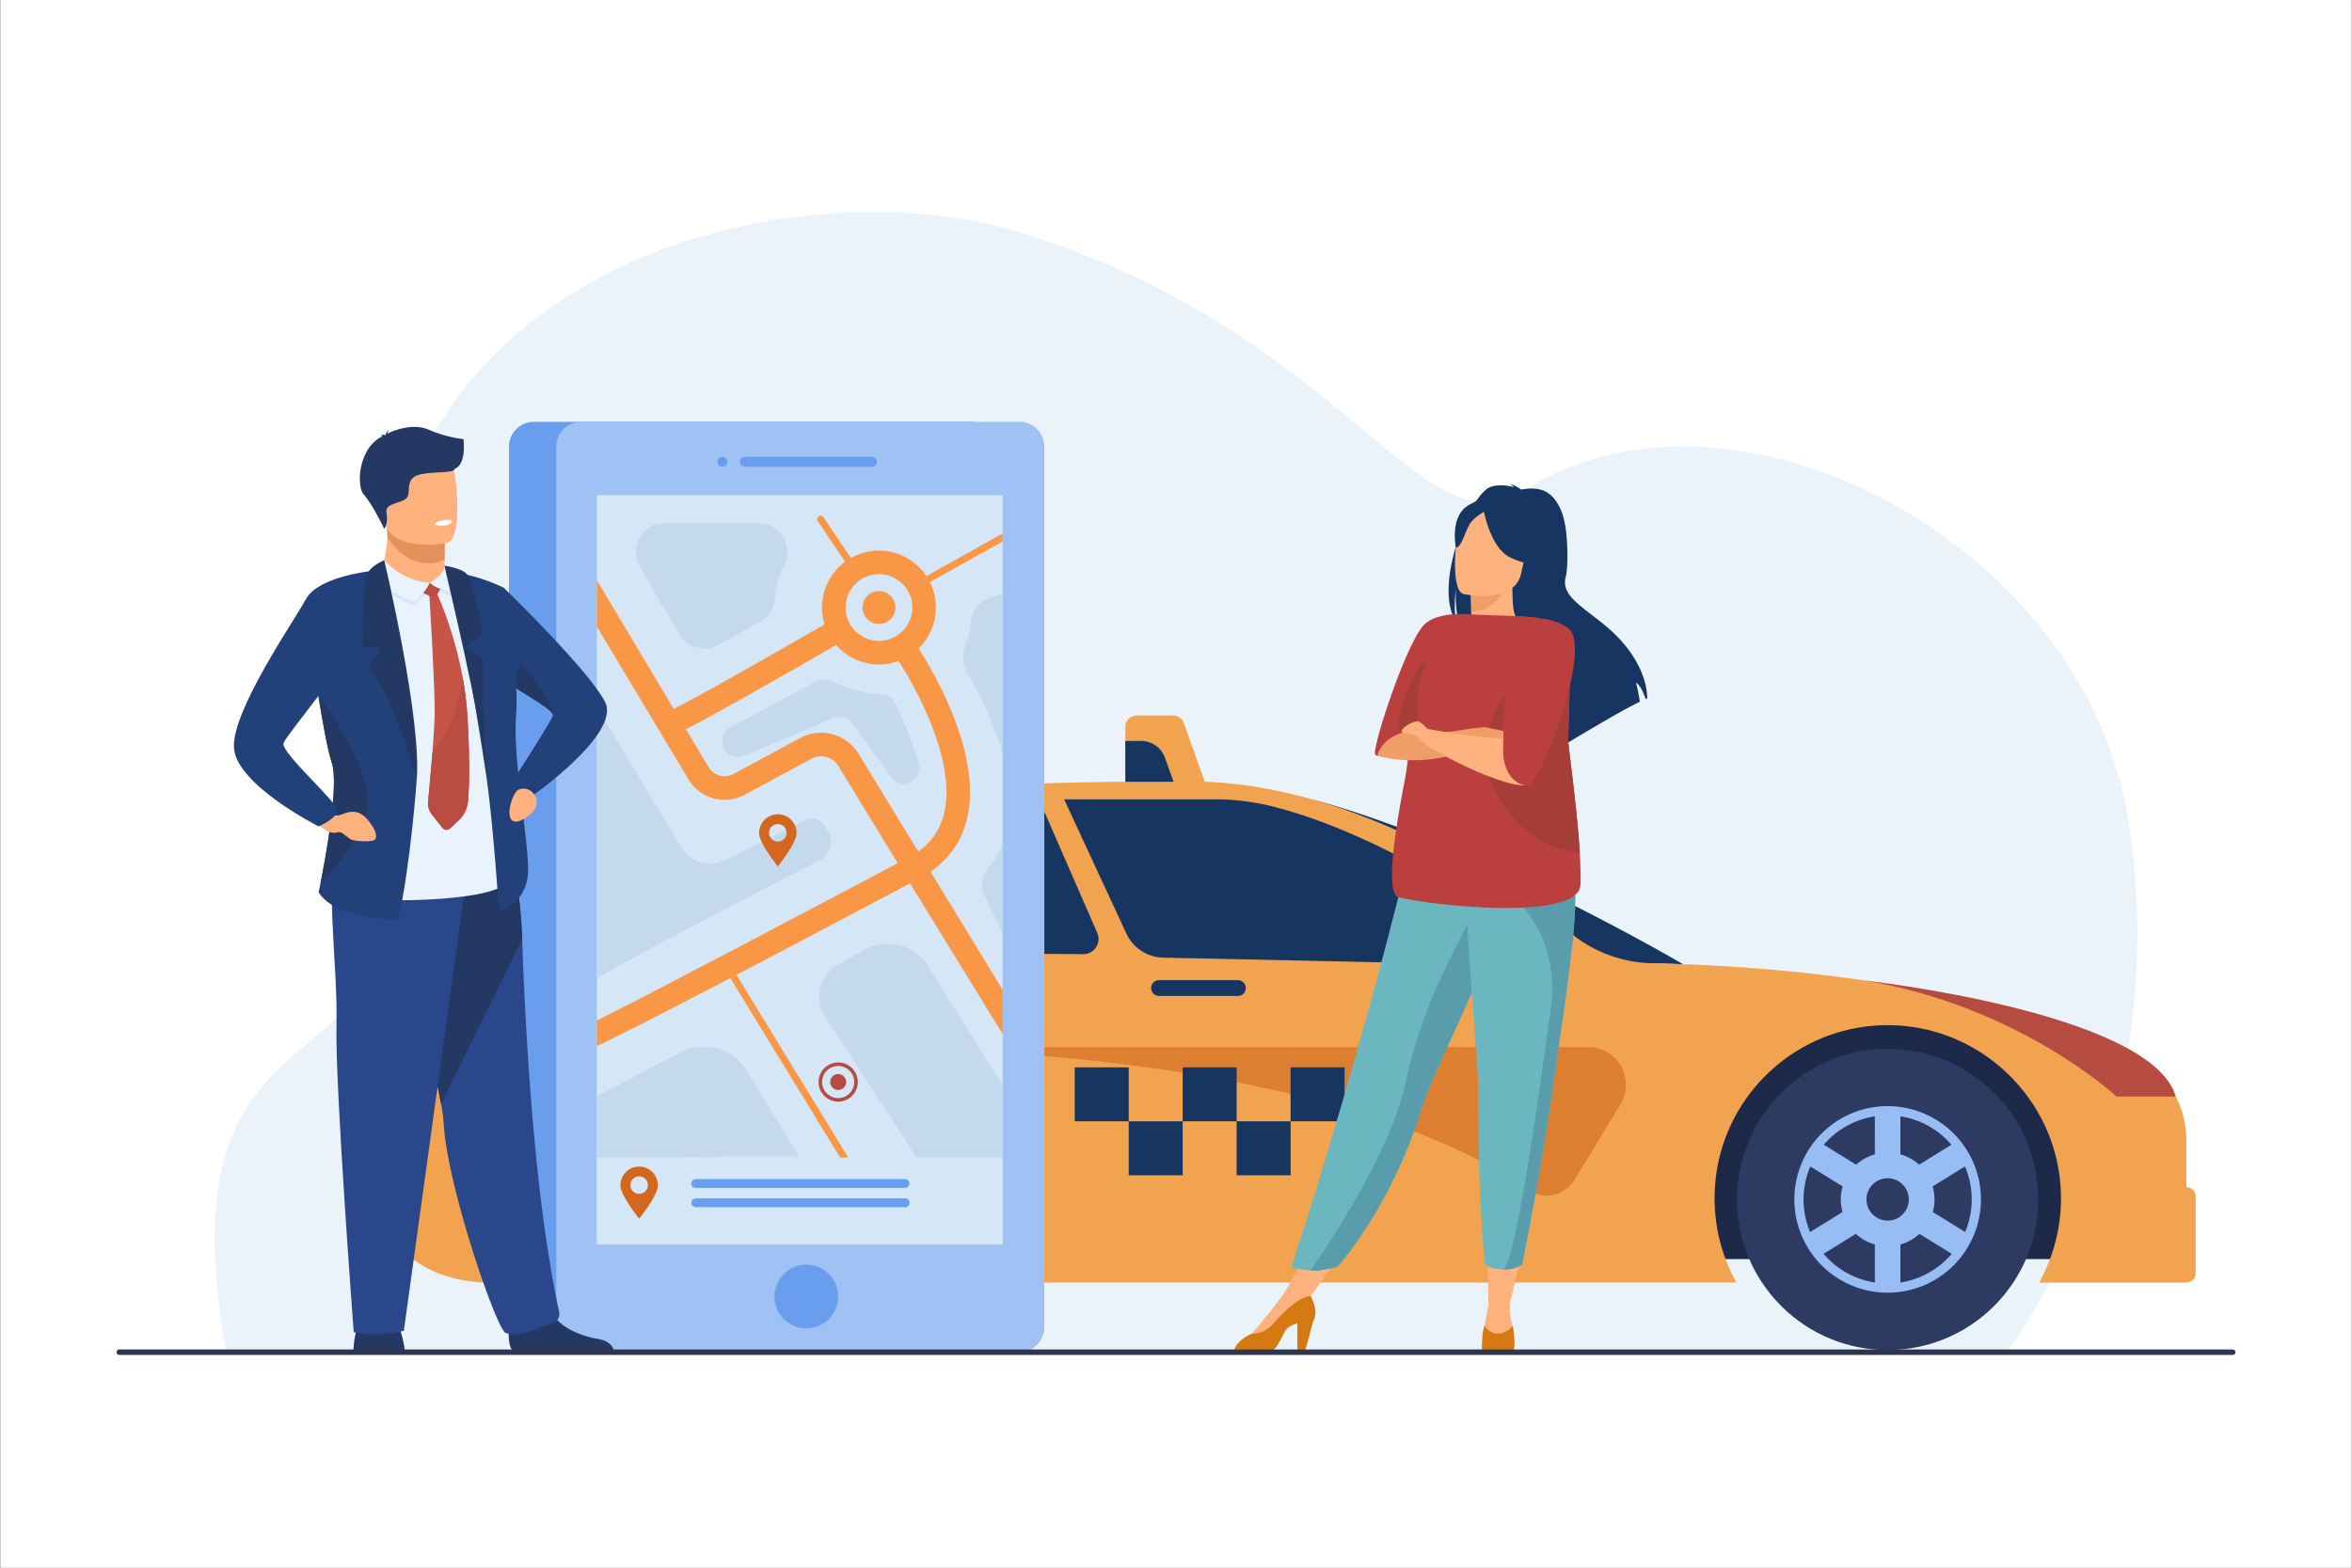 <svg xmlns="http://www.w3.org/2000/svg" xmlns:xlink="http://www.w3.org/1999/xlink" id="Layer_1" data-name="Layer 1" viewBox="0 0 3000 2000"><rect x="0" y="0" width="3000" height="2000" fill="#808080" stroke="none"/><defs><style>.cls-1{fill:none;}.cls-2{fill:#fff;}.cls-3{fill:#ebf3fa;}.cls-4{fill:#1c2948;}.cls-5{fill:#163560;}.cls-6{fill:#f1a34f;}.cls-7{fill:#b64c41;}.cls-8{fill:#dd7f30;}.cls-9{fill:#2d3a62;}.cls-10{fill:#98bdf4;}.cls-11{fill:#699dee;}.cls-12{fill:#9fc1f4;}.cls-13{fill:#d5e7f7;}.cls-14{fill:#f99746;}.cls-15{fill:#c4d9ed;}.cls-16{fill:#699ff0;}.cls-17{fill:#d3671e;}.cls-18{fill:#ffb27d;}.cls-19{fill:#e2915a;}.cls-20{fill:#233862;}.cls-21{fill:#2b478b;}.cls-22{fill:#e9f3fe;}.cls-23{fill:#22407a;}.cls-24{fill:#d9e9f9;}.cls-25{fill:#c65447;}.cls-26{fill:#ba4c43;}.cls-27{fill:#d57912;}.cls-28{fill:#ef9e67;}.cls-29{fill:#6bb7bf;}.cls-30{fill:#599dad;}.cls-31{fill:#bc3f3f;}.cls-32{fill:#a53d38;}.cls-33{clip-path:url(#clip-path);}.cls-34{fill:#2e3552;}</style><clipPath id="clip-path"><rect class="cls-1" x="761.35" y="631.78" width="517.58" height="955.41"></rect></clipPath></defs><rect class="cls-2" x="0.75" y="1" width="2998.5" height="1999"></rect><rect class="cls-2" x="0.75" width="2998.5" height="1999"></rect><path class="cls-3" d="M2559.31,1725.09s218.2-279,155.57-677.33c-57.15-363.53-515.73-591.31-773.23-420.11C1817.08,710.46,1706.44,416.12,1293,294.27c-305.74-90.11-908.45,62.19-793.63,681.06,87.3,470.52-305.31,230-210.75,749.76Z"></path><polygon class="cls-4" points="625.85 1606.29 2673.55 1606.29 2590.4 1299.2 625.85 1299.2 625.85 1606.29"></polygon><path class="cls-5" d="M1558.56,998.59Z"></path><path class="cls-5" d="M2146.69,1230.12h0q-46-1.71-95.74-1.76s-183.4-159.17-395.57-213.34C1873.51,1068.89,2146.69,1230.12,2146.69,1230.12Z"></path><path class="cls-6" d="M485.53,1349.61V1173.87s206.17-23.56,330.85-68.72c288.64-106,443.76-108,705.89-108,199,0,400.58,133.27,486.1,197.45a172.63,172.63,0,0,0,99.82,34.37c314.83,6.9,509.44,69.74,606.1,112.17a124.68,124.68,0,0,1,74.44,114.23v59.16h0a11.79,11.79,0,0,1,11.79,11.78v98.18a11.78,11.78,0,0,1-11.79,11.78H2600.87a220,220,0,0,0,27.84-113.13c-2.94-117.17-98.64-212.59-215.82-215.19-124.28-2.75-225.9,97.18-225.9,220.84a219.82,219.82,0,0,0,27.92,107.48H1059a220,220,0,0,0,27.84-113.13C1083.92,1406,988.22,1310.56,871,1308c-124.28-2.75-225.9,97.18-225.9,220.84a219.82,219.82,0,0,0,27.92,107.48H626.9c-159.73,0-182.36-163.35-183.86-243.44A42.46,42.46,0,0,1,485.53,1349.61Z"></path><path class="cls-5" d="M1623.46,1028.89c182.37,46.15,377.9,203.89,377.9,203.89l-517.59-11.07a53.18,53.18,0,0,1-47.12-30.82l-79.32-171.15h191.92A302.32,302.32,0,0,1,1623.46,1028.89Z"></path><path class="cls-5" d="M1326.9,1023.66l72.67,166.47a19.37,19.37,0,0,1-17.76,27.13c-73.33,0-265.85-2.68-376.68-30.45-26.63-6.67-35.56-40.17-15.75-59.17C1034.41,1084.44,1132.34,1023.66,1326.9,1023.66Z"></path><path class="cls-7" d="M2775.27,1398.93h-75.63S2576,1283.49,2377.52,1250.77C2377.52,1250.77,2744.14,1291.17,2775.27,1398.93Z"></path><path class="cls-7" d="M485.53,1349.61h20A29,29,0,0,0,531.79,1333c11.57-24.48,37-71,76-104,15.1-12.8,6.06-37.46-13.73-37.46H485.53Z"></path><path class="cls-5" d="M1478.33,1270.57h100.6a10.05,10.05,0,0,0,10.06-10.06h0a10.05,10.05,0,0,0-10.06-10.06h-100.6a10.05,10.05,0,0,0-10.06,10.06h0A10.05,10.05,0,0,0,1478.33,1270.57Z"></path><path class="cls-5" d="M1033.6,1270.57h100.59a10.06,10.06,0,0,0,10.07-10.06h0a10.06,10.06,0,0,0-10.07-10.06H1033.6a10.06,10.06,0,0,0-10.07,10.06h0A10.06,10.06,0,0,0,1033.6,1270.57Z"></path><path class="cls-8" d="M1118.76,1335.86h907c37.51,0,60.57,41,41.08,73.08l-58.41,96a42.08,42.08,0,0,1-60.38,12.44C1870.5,1462.1,1647.11,1347.39,1118.76,1335.86Z"></path><path class="cls-6" d="M1449.78,912.84h46.52a14.43,14.43,0,0,1,13.57,9.54l27.41,76.22H1435.36V927.26A14.43,14.43,0,0,1,1449.78,912.84Z"></path><path class="cls-5" d="M1435.36,997.39V945.26h20A32.56,32.56,0,0,1,1486,966.87l10.89,30.52Z"></path><rect class="cls-5" x="1646.19" y="1361.69" width="68.84" height="68.84"></rect><rect class="cls-5" x="1577.35" y="1430.53" width="68.84" height="68.84"></rect><rect class="cls-5" x="1508.52" y="1361.69" width="68.84" height="68.84"></rect><rect class="cls-5" x="1439.68" y="1430.53" width="68.84" height="68.84"></rect><rect class="cls-5" x="1370.84" y="1361.69" width="68.84" height="68.84"></rect><circle class="cls-9" cx="864.23" cy="1529.92" r="192.13" transform="translate(-828.69 1059.2) rotate(-45)"></circle><path class="cls-10" d="M864.23,1410.88a119,119,0,1,1-119,119A119,119,0,0,1,864.23,1410.88Zm-16.31,13a107,107,0,0,0-65.09,36.24l41.26,25.47a59.57,59.57,0,0,1,23.83-13.21Zm32.61,0v48.5a59.68,59.68,0,0,1,23.84,13.21l41.25-25.47A107,107,0,0,0,880.53,1423.93Zm82.56,147.56a107.51,107.51,0,0,0-.22-83.65l-41.24,25.47a59.71,59.71,0,0,1,.16,32.68Zm-82.56,64.42A107,107,0,0,0,946,1599.26l-41.2-25.45a59.76,59.76,0,0,1-24.25,13.61Zm10.72-106a27,27,0,1,0-27,27A27,27,0,0,0,891.25,1529.92Zm-43.33,106v-48.49a59.66,59.66,0,0,1-24.24-13.61l-41.21,25.45A107,107,0,0,0,847.92,1635.91ZM806.66,1546a59.71,59.71,0,0,1,.16-32.68l-41.24-25.47a107.51,107.51,0,0,0-.22,83.65Z"></path><circle class="cls-9" cx="2407.71" cy="1530.2" r="192.13" transform="translate(-376.81 2150.69) rotate(-45)"></circle><path class="cls-10" d="M2407.71,1411.17a119,119,0,1,1-119,119A119,119,0,0,1,2407.71,1411.17Zm-16.31,13a107.05,107.05,0,0,0-65.09,36.24l41.26,25.47a59.57,59.57,0,0,1,23.83-13.21Zm32.61,0v48.5a59.61,59.61,0,0,1,23.84,13.21l41.25-25.47A107,107,0,0,0,2424,1424.21Zm82.56,147.57a107.53,107.53,0,0,0-.22-83.66l-41.23,25.47a59.83,59.83,0,0,1,.15,32.68ZM2424,1636.19a107,107,0,0,0,65.45-36.65l-41.2-25.45A59.76,59.76,0,0,1,2424,1587.7Zm10.72-106a27,27,0,1,0-27,27A27,27,0,0,0,2434.73,1530.2Zm-43.33,106V1587.7a59.66,59.66,0,0,1-24.24-13.61L2326,1599.54A107,107,0,0,0,2391.4,1636.19Zm-41.26-89.92a59.71,59.71,0,0,1,.16-32.68l-41.24-25.47a107.47,107.47,0,0,0-.21,83.66Z"></path><rect class="cls-11" x="649.19" y="538.12" width="622.52" height="1181.21" rx="31.85"></rect><path class="cls-12" d="M741.38,538.12H1300.2A31.85,31.85,0,0,1,1332.05,570V1693.24a31.85,31.85,0,0,1-31.85,31.85H741.38a31.86,31.86,0,0,1-31.86-31.86V570A31.85,31.85,0,0,1,741.38,538.12Z"></path><path class="cls-11" d="M1112,582.83H950.2a6.3,6.3,0,1,0,0,12.59H1112a6.3,6.3,0,1,0,0-12.59Z"></path><path class="cls-11" d="M921.46,582.83a6.3,6.3,0,1,0,6.29,6.3A6.31,6.31,0,0,0,921.46,582.83Z"></path><path class="cls-11" d="M987.89,1654.06a40.61,40.61,0,1,1,40.61,40.61A40.61,40.61,0,0,1,987.89,1654.06Z"></path><rect class="cls-13" x="761.35" y="631.78" width="517.58" height="955.41"></rect><rect class="cls-13" x="761.35" y="1476.36" width="517.58" height="110.91"></rect><path class="cls-14" d="M1090.55,731.9a4.44,4.44,0,0,1-3.68-2l-43.78-65a4.43,4.43,0,1,1,7.35-4.95l43.78,65a4.43,4.43,0,0,1-1.2,6.15A4.35,4.35,0,0,1,1090.55,731.9Z"></path><path class="cls-14" d="M1100.13,775.05a21,21,0,1,1,21,21A21,21,0,0,1,1100.13,775.05Z"></path><path class="cls-15" d="M1019.27,1475.21l-66.79-109.47a63.78,63.78,0,0,0-83.87-23.37l-106.54,55.38v79Z"></path><path class="cls-15" d="M762.07,1249.32c-.59-5.34,208.42-113.23,283.31-151.7a26.67,26.67,0,0,0,10.16-38.27l-4-6.18a19.46,19.46,0,0,0-25.06-6.76L925.7,1097.18a43.29,43.29,0,0,1-56-15.47L761.35,902.41Z"></path><path class="cls-15" d="M816.23,723.48l50,85.43a37.33,37.33,0,0,0,50.41,13.73l52.66-29.4a37.41,37.41,0,0,0,19-29.4c1.08-12.06,4-27.87,11.44-41.33a37.15,37.15,0,0,0-.93-37.36l0,0A37.31,37.31,0,0,0,967,667.29H848.44C819.61,667.29,801.66,698.59,816.23,723.48Z"></path><path class="cls-15" d="M1278.93,757.16V962.54c-11.7-43-32.18-81.69-45.06-103.51a40.68,40.68,0,0,1-2.65-35.59,126.9,126.9,0,0,0,7.5-32,34.24,34.24,0,0,1,23.49-28.81Z"></path><path class="cls-15" d="M1259.58,1108.58a116.25,116.25,0,0,0,19.35-32.87V1191l-23.52-49.25A31,31,0,0,1,1259.58,1108.58Z"></path><path class="cls-15" d="M1278.93,1384.35v92.44H1169.32l-116.67-179.14a47.43,47.43,0,0,1,16.57-67.28l32.86-18.41a61.41,61.41,0,0,1,82.09,21Z"></path><path class="cls-15" d="M931.54,928.31l109.49-59a20,20,0,0,1,17.44-.74c14.08,6.13,42.56,17.13,65.17,17a20,20,0,0,1,18.07,11.25c8.2,16.86,22.35,48.16,30.07,77.8,5.56,21.38-22.67,34.58-35.56,16.64l-49.12-68.33a20,20,0,0,0-24-6.76L948.76,964.29a20,20,0,0,1-25.15-8.6h0A20,20,0,0,1,931.54,928.31Z"></path><path class="cls-16" d="M1154.35,1504.25H887.23a5.62,5.62,0,0,0-5.61,5.61h0a5.62,5.62,0,0,0,5.61,5.61h267.12a5.63,5.63,0,0,0,5.62-5.61h0A5.63,5.63,0,0,0,1154.35,1504.25Z"></path><path class="cls-16" d="M1154.35,1528.84H887.23a5.62,5.62,0,0,0,0,11.23h267.12a5.62,5.62,0,1,0,0-11.23Z"></path><path class="cls-17" d="M815.26,1488.28a23.89,23.89,0,0,0-23.9,23.89c0,13.2,23.9,42.53,23.9,42.53s23.89-29.33,23.89-42.53A23.89,23.89,0,0,0,815.26,1488.28Zm0,34.81a11.17,11.17,0,1,1,11.16-11.16A11.17,11.17,0,0,1,815.26,1523.09Z"></path><path class="cls-17" d="M992.13,1038.83a23.9,23.9,0,0,0-23.89,23.9c0,13.19,23.89,42.53,23.89,42.53s23.89-29.34,23.89-42.53A23.89,23.89,0,0,0,992.13,1038.83Zm0,34.82a11.17,11.17,0,1,1,11.17-11.17A11.17,11.17,0,0,1,992.13,1073.65Z"></path><path class="cls-14" d="M1082,1476.8,933.28,1233.69a4.43,4.43,0,1,0-7.56,4.63L1071.6,1476.8Z"></path><path class="cls-7" d="M1079.27,1380.43a10.16,10.16,0,1,1-10.16-10.16A10.16,10.16,0,0,1,1079.27,1380.43Z"></path><path class="cls-7" d="M1069.11,1355.44a25,25,0,1,0,25,25A25,25,0,0,0,1069.11,1355.44Zm0,45.48a20.49,20.49,0,1,1,20.49-20.49A20.49,20.49,0,0,1,1069.11,1400.92Z"></path><path class="cls-18" d="M567.08,714l0,7.68s2.09,24-27.52,27.56-53.88,3.06-53.08-15.5c2.67-14.36,7.45-36.66,7.65-48.55A83.28,83.28,0,0,0,493,670.81l57.37-1.15,16.9,2.76Z"></path><path class="cls-19" d="M567.3,672.42,567.08,714a48.56,48.56,0,0,1-20.68,4.56c-26.36,0-43.41-19.34-52.31-33.37A83.28,83.28,0,0,0,493,670.81l57.37-1.15Z"></path><path class="cls-18" d="M488.64,661.57c6.65,35.83,52.88,34.65,72.85,32.4,5.62-.63,9.16-1.34,9.16-1.34,6.34-1.7,9.87-11.68,11.52-24.76,3.26-25.88-.86-63.87-5.23-73.59-6.58-14.62-19-30.43-65.52-19S480.1,615.68,488.64,661.57Z"></path><path class="cls-20" d="M450.82,1722.17h65.49a156.52,156.52,0,0,0-5.22-23.51,65.91,65.91,0,0,0-3.71-9.43c-6.37-12.72-46.83-4.63-46.83-4.63s-3.76,3.22-6.69,15.52A129.7,129.7,0,0,0,450.82,1722.17Z"></path><path class="cls-20" d="M648.74,1701.5c.18,8.91,1.31,17.34,4.54,20.67H782.83c-1.64-4.68-6.31-11.73-19.61-13.89-15.11-2.45-38.67-9.73-52.42-24.27a38.85,38.85,0,0,1-10.15-18.38c-6.1-27.14-50.4,8.32-50.4,8.32A220.06,220.06,0,0,0,648.74,1701.5Z"></path><path class="cls-21" d="M562.57,1408.15a205,205,0,0,1,3.26,23.93c4.11,80.34,67.62,264,79,268.31,17.57,6.63,45.25-7.47,59.73-12.08,6-1.92,10.05-8,8.72-14.11-31.45-144.58-43-352.77-47.22-476-2.12-62.09-12.78-105-12.78-105s-154.89-41.33-155.8,11C496.64,1150.42,548.76,1331.84,562.57,1408.15Z"></path><path class="cls-20" d="M562.57,1408.15l103.47-210c-2.12-62.09-12.78-105-12.78-105s-154.89-41.33-155.8,11C496.64,1150.42,548.76,1331.84,562.57,1408.15Z"></path><path class="cls-21" d="M597,1104.34l-81.88,593.45s-36,8.67-63.93,1.73c0,0-24-315.62-22-391.92s-17.21-204.18,4.38-218.28S597,1104.34,597,1104.34Z"></path><path class="cls-20" d="M591.22,560.19s-20.49-1.58-44.65-12.09c-19.62-8.53-44.36.87-52.4,5.1a12.06,12.06,0,0,1,2-4.83s-3.6,2.55-4.13,6.13c-.38.27-.54.46-.45.52s-4.09-.74-6.71.44c0,0,1.84-.27,2.49.92a1.14,1.14,0,0,0,.3.32C457,571.49,454.21,619.84,464.05,631c11.85,13.46,26.05,43.78,26.05,43.78s5.18-7.16,3-19,8.08-11.85,21-17.23,2.15-20.46,13.46-29.62,52.77-3.77,52.23-10.77C595.21,592.58,591.22,561.76,591.22,560.19Z"></path><path class="cls-22" d="M479.46,744.06l18.85,404.49s157.34,2.57,152.85-33-56.71-359.07-56.71-359.07l-115-12.39Z"></path><path class="cls-23" d="M423.29,973.34c9.36,28.08-8.29,122.31-14.58,154.23-1.38,6.75-2.31,10.74-2.31,10.74,21.8,35.45,101.6,35,101.6,35,15.34-67.83,23.33-175.87,23.33-175.87L470.09,729l-77,71.21s5.83,43.43,13.05,87.63C411.78,922.85,418.22,958.45,423.29,973.34Z"></path><path class="cls-2" d="M554.23,667.47s1.49,4.62,13.15,2.93c0,0,9.8-1.41,9.07-6.57C576.45,663.83,566.61,660.93,554.23,667.47Z"></path><path class="cls-23" d="M642.66,749.83s0,.07,0,.17c3.72,3.61,108.75,105.59,129.1,145.53,20.72,40.52-94.68,121.24-94.68,121.24s-7.43,2.93-12.58,1.78c5.44,44.8,11.55,86.14,7.93,103.78-6.54,31.89-36,42.6-36,40.15,0-.78-7.6-116.28-16.65-175.94-20.08-132.42-44-256.7-44-256.7C610.09,733.41,642.66,749.83,642.66,749.83ZM705.2,913a.92.92,0,0,0,.16-.62c0-5.83-22.26-18.72-46.35-33.91l-.46-.47,0,0c.43,12.41.38,24.59-.36,35.93-1.36,21,.16,46.16,2.71,71.74C672.32,967.76,703,919.63,705.2,913Z"></path><path class="cls-24" d="M475,728.54c-.19-3.86,18.09-9.2,18.09-9.2s20.93,29,55.41,29.52c0,0-9.82,19.12-21.4,24.08C527.1,772.94,476.14,751.46,475,728.54Z"></path><path class="cls-25" d="M596.92,1022.24a38.15,38.15,0,0,1-12.15,24.68l-11,10.11a6.42,6.42,0,0,1-9.4-.76L550.8,1039a22.94,22.94,0,0,1-4.8-16.35c1.27-13.06,3.64-38.23,5.54-62.51,1.54-19.68,2.78-38.8,2.87-50.43.3-37.13-7.07-155.53-7.07-155.53l8.9.46s22.11,46,33.69,108.5a414.47,414.47,0,0,1,6.15,48.75S600.72,979.54,596.92,1022.24Z"></path><path class="cls-26" d="M596.92,1022.24a38.15,38.15,0,0,1-12.15,24.68l-11,10.11a6.42,6.42,0,0,1-9.4-.76L550.8,1039a22.94,22.94,0,0,1-4.8-16.35c1.27-13.06,3.64-38.23,5.54-62.51,24.6-27.64,34.56-65.83,38.39-97a414.47,414.47,0,0,1,6.15,48.75S600.72,979.54,596.92,1022.24Z"></path><path class="cls-24" d="M548.5,748.18s18.27-10.83,18.33-22.56c0,0,11.8-1.48,16.95,4.24,0,0,4.33,20.12-1.41,31.8C582.37,761.66,556.06,757.66,548.5,748.18Z"></path><path class="cls-26" d="M536.1,746.44l24.77-5.93s3.24.28,3.15,4.31-7,15.82-10,16.77S530.24,754.6,536.1,746.44Z"></path><path class="cls-22" d="M477.89,726.54c-.2-3.86,12.18-11.81,12.18-11.81s23.95,28,58.43,28.5c0,0-9.82,19.12-21.4,24.07C527.1,767.3,479,749.47,477.89,726.54Z"></path><path class="cls-22" d="M548.5,743.23S567,733.44,567,721.69c0,0,11.15,4.91,16.3,10.63,0,0,4.77,12.7-1,24.39C582.37,756.71,556.06,752.7,548.5,743.23Z"></path><path class="cls-18" d="M684.47,1023.34c0-10.31-9.06-18.59-19.26-17a10.51,10.51,0,0,0-7.15,4c-7,9.33-13.69,36.5-1.26,37.77,5.06.52,11.56-3,16.57-6.83s11.1-9.92,11.1-16.31Z"></path><path class="cls-20" d="M408.71,1127.57c22.56-23.48,61.54-69.67,60.16-107.58C467,966.89,406.1,887.86,406.1,887.86c5.68,35,12.12,70.59,17.19,85.48C432.65,1001.42,415,1095.65,408.71,1127.57Z"></path><path class="cls-18" d="M409.41,1035.21s16.22,8.11,26.07,4,21.43-7.09,32.43,5.43,13.32,21.22,11,25.85-28,2.9-32.23,0-11-10-15.27-8.78c-11.78,3.42-21.71-5.57-27.26-12.73C400.81,1044.71,409.85,1042.62,409.41,1035.21Z"></path><path class="cls-23" d="M470.09,729s-64.59,7.15-79.83,35.28-94.44,142.13-91.85,189.5,108.06,100.51,108.06,100.51,23.36-9.87,23.71-20.49-72.91-74.09-68.47-85.94,85.11-105.52,92.89-136.41S470.09,729,470.09,729Z"></path><path class="cls-20" d="M658.55,878l.46.47c24.09,15.19,46.35,28.08,46.35,33.91,3.22-10.28-28.09-53.25-38.22-62S658.55,878,658.55,878Z"></path><path class="cls-20" d="M490.07,714.73s49,205.39,41.23,282.76c0,0-18-82.68-61.41-150.4,0,0,15.83-13.93,15-19.06,0,0-11.75-3.49-23.16-1.14,0,0,1.26-88.53,8.37-97.89S490.07,714.73,490.07,714.73Z"></path><path class="cls-20" d="M567,721.69c-.67.32,48.6,200.7,52.74,264.85,0,0-4.92-114.46-4.43-147.45,0,0-20.37-10.78-20.37-14.57s21.73-14,21.73-14S603,740,595.44,732.26,567,721.69,567,721.69Z"></path><polygon class="cls-18" points="1943.16 1590.05 1925.29 1665.33 1898.51 1665.18 1897.53 1590.05 1943.16 1590.05"></polygon><polygon class="cls-18" points="1714.49 1593.26 1663.63 1665.33 1643.81 1639.88 1674.42 1583.35 1714.49 1593.26"></polygon><path class="cls-18" d="M1926.19,1661.13a72.53,72.53,0,0,0,3.4,30.86s4.39,20-15.28,20.34-24.49-1.48-22.26-13.73,6.46-33.42,6.46-33.42Z"></path><path class="cls-27" d="M1890.19,1722.13l.07,0H1931l.06,0c2.23-10.45-1.41-30.12-1.41-30.12-22.27,21.29-36.21-.53-36.21-.53C1889.78,1700.58,1890.19,1722.13,1890.19,1722.13Z"></path><path class="cls-18" d="M1596.42,1701.53s36.26-41.17,47.39-61.65l27,13.81-60.26,56.6-14.1-1.86Z"></path><path class="cls-27" d="M1574.18,1722.06h50.31c4.43-4,8.65-12,13.83-22.58,3-6,9.6-9.37,16.42-11.2v33.78h10.4l9.64-35.92c6.42-12,1.6-23.07-2.92-32.58-5.25,0-20.48,3.79-47.27,34.56-8.8,10.11-18.51,13.71-28.17,13.41a3.15,3.15,0,0,1-.39.22C1580.77,1708.74,1575.8,1717.34,1574.18,1722.06Z"></path><path class="cls-5" d="M1856.82,698a2.19,2.19,0,0,0,.16-.57.29.29,0,0,1,.08-.24c1.06-3.65,2.27-7.29,3.48-10.85v-.73a240.93,240.93,0,0,1,12.8-29.71v-.08c2.75-5.27,5.5-10.2,8.25-14.49.41-.65.82-1.3,1.22-1.87a3.34,3.34,0,0,1,.48-.64,7.14,7.14,0,0,1,.65-1,69.5,69.5,0,0,1,8.66-10.69c3.16-3.08,6.16-5.18,9-6.07,10.36-3.4,21.54-1.7,29.23.32-1.54-2.51-5.35-4.05-5.35-4.05,4.94.25,14.74,7.21,14.74,7.21,23.4-4,35.63,1.85,44.7,15.13a65.87,65.87,0,0,1,9.88,23v.08a120.59,120.59,0,0,1,2.91,16.43v.08c2.35,22.51,1.93,47.21-.58,56.52-6,22.67,16.44,35,47.69,60.08,59.58,47.92,56.1,95.28,56.1,95.28-.57.25-1.13.41-1.78.73-2.19-6.23-6.88-18.13-12.31-20.88.08.56,3.89,15.86,4.7,24.28-21.37,10.36-61.12,33.84-91,51.82-1.86,1.05-3.64,2.18-5.42,3.23,1.05-4.61,2.18-11.09,1.21-14.89l-7,18.38c-6.56,4-12.39,7.52-16.92,10.36-6.56,4.05-10.53,6.47-10.53,6.47.73-2.34.25-6.31-1.21-11.57V959a136.67,136.67,0,0,0-4.94-13.6c-7-17.09-19-40.16-32.87-63.39-1-1.62-2-3.24-3-4.86-14-23.16-29.63-46-43.56-63a194,194,0,0,0-13.11-14.65c-.17-.16-.33-.32-.49-.49a64.57,64.57,0,0,1-3.81-13.68c-2.67-14.49-2.1-30.11-1.86-34.57-1.86,15.71-1.7,26.8-.73,34.65a55.06,55.06,0,0,0,1.46,8,37.61,37.61,0,0,1-4.45-7.94C1843.71,763.77,1847.43,729.52,1856.82,698Z"></path><path class="cls-18" d="M1873,806.65c-.23.1,22,11.63,38.69,7.06,15.72-4.28,26-24.66,25.77-24.71-6.66-1.32-8.58-10.46-8.44-49.77l-3,.6-50.59,10s1.16,15.93,1.19,30.92C1876.63,793.36,1875.87,805.3,1873,806.65Z"></path><path class="cls-28" d="M1875.41,749.84s1.16,15.93,1.19,30.92c28.31-.79,43.27-26.62,49.4-40.93Z"></path><path class="cls-5" d="M1936.42,741.6s19.17-20.05,26.62-39c5.32-13.53,8.66-67-45.1-70a72.47,72.47,0,0,0-31.69,5.2c-12.89,5.37-32.59,18.61-23.43,67.68l1.66,16.28Z"></path><path class="cls-29" d="M1646.91,1617.62s13.45,2.32,24.49,3.16c2.45.18,4.78.29,6.81.29,5.32,0,14.89-2,21.33-3.5l.48-.11c2.82-.66,5-1.21,5.77-1.42l.34-.09s67.06-74.65,104.66-194.31q1.32-4.19,2.78-8.44c20.59-60,63.26-135.35,85.75-203.54,3.57-10.86,6.79-21.09,9.67-30.76.93-3.1,1.83-6.14,2.68-9.14,16.57-57.58,21.37-95.38,25.79-135.77l-135.2,34.4S1745.5,1314.46,1646.91,1617.62Z"></path><path class="cls-18" d="M1866.56,757.84s65.44,14.32,73.73-26.57,22.32-66.58-19.11-77.45-52.74,3.08-58.83,16.06S1849.75,753.07,1866.56,757.84Z"></path><path class="cls-5" d="M1891.47,646.79s8.31,51.61,34.47,64.26,39.62,7.68,39.62,7.68-8-18.71-6.52-48.94C1959,669.79,1909.64,626.69,1891.47,646.79Z"></path><path class="cls-5" d="M1895.15,651.58s-15.59,8-21,17.77-11.17,30.89-17.27,28.91c0,0-7-35.35,12-50.73C1889,631.22,1895.15,651.58,1895.15,651.58Z"></path><path class="cls-30" d="M1671.4,1620.78c2.45.18,4.78.29,6.81.29,5.32,0,14.89-2,21.33-3.5l.48-.11,5.77-1.42.34-.09s67.06-74.65,104.66-194.31q1.32-4.19,2.78-8.44c20.59-60,63.26-135.35,85.75-203.54,3.57-10.86,6.79-21.09,9.67-30.76.93-3.1,1.83-6.14,2.68-9.14l-23.91-18.15s-71.79,116.25-94,225.65C1775.32,1467.93,1696,1585.49,1671.4,1620.78Z"></path><path class="cls-29" d="M1885.26,1387.45c-.41,53.2,2.28,175.51,9.21,226.15,0,0,6.57,5.81,22.87,5.88,16.68.07,24.14-6.09,24.14-6.09,17.39-88,29.75-160.88,38.76-223.66,7.38-51.51,14-95.68,19-133.7,4.47-33.68,7.76-62.56,9.33-87.45.21-3.38.4-6.68.55-9.91.19-4.27.35-8.41.43-12.43s.09-8,.06-11.8l-.58-.06-33.59-3.27-106.12-10.35C1871.08,1214,1885.49,1356.54,1885.26,1387.45Z"></path><path class="cls-30" d="M1917.34,1619.48a41.46,41.46,0,0,0,24.14-6.09c17.39-88,29.75-160.88,38.76-223.66,7.38-51.51,14-95.68,19-133.7,4.47-33.68,7.76-62.56,9.33-87.45.19-12.26.32-24,.46-34.2s.32-19.07.6-25.15l-34.19,21.88-36,23s51,46.42,38.49,134.18S1934.79,1607.05,1917.34,1619.48Z"></path><path class="cls-31" d="M1878.66,784s-43.67-5.39-62,12.82c-22.44,22.32-64.55,150.27-62.88,164.87.64,5.58,22.78,3,30.36-5C1822,917.09,1865.37,813.73,1878.66,784Z"></path><path class="cls-31" d="M1783.6,1144.58c40.71,10.58,230.68,31.46,232.32-16.12.41-11.61,0-25.62-.91-40.8-2.84-47-10.55-105.08-14.25-137-1.69-14.65,3.94-80.26-.38-116a81.53,81.53,0,0,0-2.63-13.66c-8.2-27-45.07-34.3-64-35l-57.11-2s-59,65.89-67.19,86.13-10.89,89.53-17.27,123.09S1763.79,1139.44,1783.6,1144.58Z"></path><path class="cls-32" d="M1895.79,983.77s31.75,97.52,119.22,103.89c-2.84-47-10.55-105.08-14.25-137-1.69-14.65,3.94-80.26-.38-116-1.14.24-2.17.88-3.36,1.11C1900.71,854.31,1887,963.44,1895.79,983.77Z"></path><path class="cls-28" d="M1756.56,964.13s57.33,18.8,127.19-11.35c0,0,19-1.8,28.46.6,0,0-2-18.87-11.26-24s-48.94,6-60.81,4.33C1814.19,930.15,1769,927.36,1756.56,964.13Z"></path><path class="cls-32" d="M1807.65,920.23s-5.37-46.59,12.86-74.67c0,0-6.44-2.19-11.06,5.1s-36.82,76.5-21.49,81.6S1807.65,920.23,1807.65,920.23Z"></path><path class="cls-28" d="M1891.35,928c.82,0,27.08,3.43,31.73,6.71s.55,14.77-8.21,15.87S1891.35,928,1891.35,928Z"></path><path class="cls-18" d="M1963.12,945.66s-74.78-2.73-142.61-15.86c0,0-12.4.11-10.94,10.94s117.57,71.44,143.1,59.77Z"></path><path class="cls-18" d="M1820.51,929.8s-7.93-9.57-12.86-9.57-17.77,6.29-19.69,12,15.21,1.64,21.61,8.48S1820.51,929.8,1820.51,929.8Z"></path><path class="cls-31" d="M1933.74,786s62.84.15,72,22.73c16.77,41.21-38.52,177.93-53.11,191.79-6.28,6-35.33-3.43-35.33-42.81C1917.34,937.27,1918.8,818,1933.74,786Z"></path><g class="cls-33"><path class="cls-14" d="M1294.38,1288.15l-107.45-176.09c24-16.47,39.63-39,46.46-67.14,19.74-81.39-41.36-186-61.68-217.75a72.63,72.63,0,1,0-120-30.62c-78.16,45.29-162.54,92.94-192.37,107.81L755.28,730.18c-4.28-7.14,1.14,15.57-6,19.85a15.08,15.08,0,0,0-5.18,20.68l134,223.49a53.79,53.79,0,0,0,71.75,19.73L1035.05,968a25.86,25.86,0,0,1,34.35,9.3L1145,1101.19c-152,80.58-370.42,195.51-387.25,202.07a15.07,15.07,0,0,0-10.32,17.89c1.63,6.94-8.54,22.63-1.7,22.63,1.14,0-4.92-.63-3.75-.9,3.82-.91,33.19-12.79,233.83-118.29,77.76-40.89,155.34-82,184.92-97.63l133,216.42c2.84,4.65-17.23-32.31-12.15-32.31a15.08,15.08,0,0,0,12.85-22.92ZM1121.14,732.52a42.53,42.53,0,1,1-42.53,42.53A42.57,42.57,0,0,1,1121.14,732.52Zm-100.39,209-85.23,45.91a23.69,23.69,0,0,1-31.61-8.69l-29-48.47c15.19-7.65,43.9-23.11,100.11-55,37.49-21.25,74.21-42.43,91.48-52.42a72.61,72.61,0,0,0,79.74,20.42,515,515,0,0,1,34.36,63.7c16.37,36.54,33.74,88.91,23.54,130.89-4.95,20.34-15.75,36.29-32.89,48.44l-76.07-124.67A56,56,0,0,0,1020.75,941.48Z"></path><path class="cls-14" d="M1168.49,751.77a4.43,4.43,0,0,1-2.16-8.3L1286,676.62a4.43,4.43,0,1,1,4.32,7.73l-119.68,66.86A4.41,4.41,0,0,1,1168.49,751.77Z"></path></g><path class="cls-34" d="M2847.83,1728.57H152.17a3.48,3.48,0,0,1-3.47-3.48h0a3.49,3.49,0,0,1,3.47-3.48H2847.83a3.49,3.49,0,0,1,3.47,3.48h0A3.48,3.48,0,0,1,2847.83,1728.57Z"></path></svg>